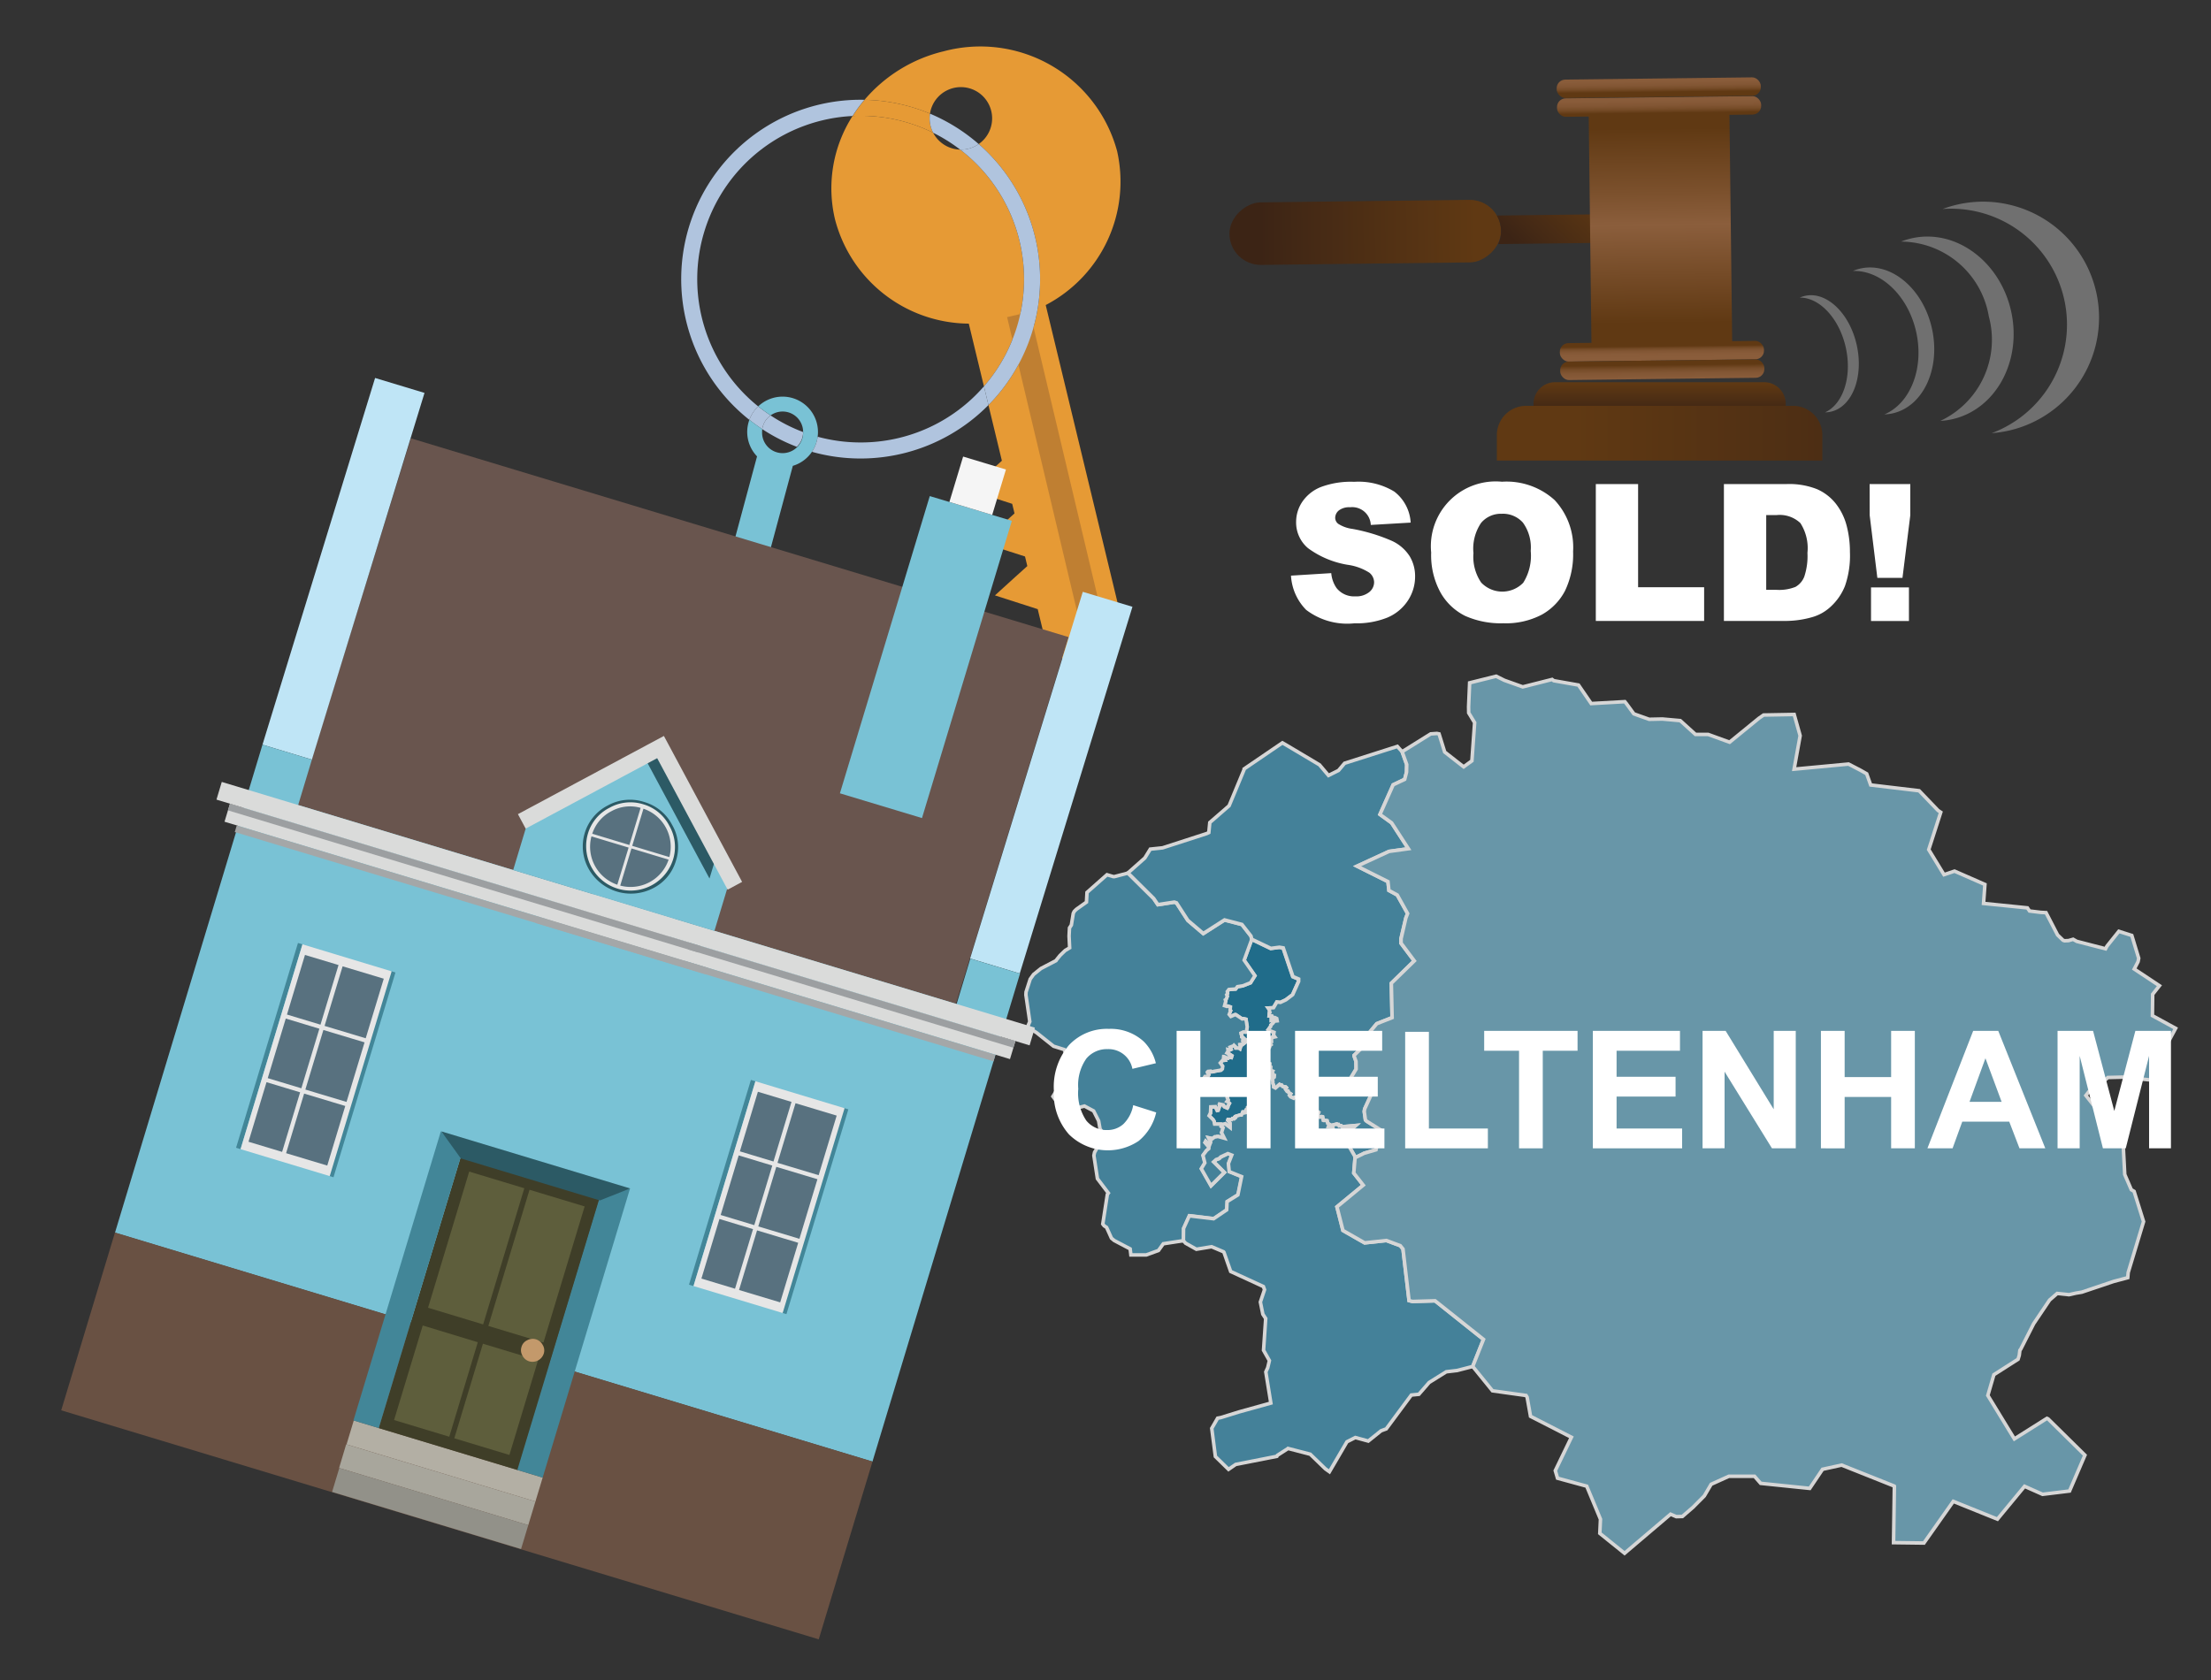 <svg xmlns="http://www.w3.org/2000/svg" xmlns:xlink="http://www.w3.org/1999/xlink" width="125" height="95" viewBox="0 0 125 95"><rect x="0" y="0" width="125" height="95" fill="#333333" stroke="none"/><defs><style>.cls-1{opacity:0.8;}.cls-2{fill:#1b7aa0;}.cls-2,.cls-3,.cls-4{stroke:#fff;stroke-miterlimit:10;stroke-width:0.2px;}.cls-3{fill:#4995b3;}.cls-4{fill:#76afc6;}.cls-5{isolation:isolate;}.cls-39,.cls-6{fill:#fff;}.cls-7{fill:#e69a35;}.cls-8{fill:#b0c4de;}.cls-9{fill:none;}.cls-10{fill:#79c2d5;}.cls-11{fill:#bf7f32;}.cls-12{fill:#69554e;}.cls-13{fill:#bfe5f6;}.cls-14{fill:#695143;}.cls-15{fill:#f5f5f5;}.cls-16{fill:#428698;}.cls-17{fill:#e6e6e6;}.cls-18{fill:#58717f;}.cls-19{fill:#b3afa4;}.cls-20{fill:#a8a69c;}.cls-21{fill:#929189;}.cls-22{fill:#3f3e28;}.cls-23{fill:#5e5e3c;}.cls-24{fill:#c3996b;}.cls-25{fill:#2c5a65;}.cls-26{fill:#dadbda;}.cls-27{fill:#a4a7a8;}.cls-28{fill:#9c9fa1;}.cls-29{fill:url(#linear-gradient);}.cls-30,.cls-36,.cls-37,.cls-39{fill-rule:evenodd;}.cls-30{fill:url(#linear-gradient-2);}.cls-31{fill:url(#linear-gradient-3);}.cls-32{fill:url(#linear-gradient-4);}.cls-33{fill:url(#linear-gradient-5);}.cls-34{fill:url(#linear-gradient-6);}.cls-35{fill:url(#linear-gradient-7);}.cls-36{fill:url(#linear-gradient-8);}.cls-37{fill:url(#linear-gradient-9);}.cls-38{opacity:0.3;}</style><linearGradient id="linear-gradient" x1="-70.148" y1="-2059.927" x2="-70.148" y2="-2047.704" gradientTransform="translate(147.332 2066.779)" gradientUnits="userSpaceOnUse"><stop offset="0" stop-color="#603913"/><stop offset="0.791" stop-color="#442915"/><stop offset="1" stop-color="#3c2415"/></linearGradient><linearGradient id="linear-gradient-2" x1="110.461" y1="974.522" x2="110.461" y2="979.815" gradientTransform="translate(692.202 -763.493) rotate(44.312)" xlink:href="#linear-gradient"/><linearGradient id="linear-gradient-3" x1="-1492.727" y1="3008.294" x2="-1492.727" y2="3019.312" gradientTransform="translate(1359.775 -3001.022) scale(0.848 1)" gradientUnits="userSpaceOnUse"><stop offset="0" stop-color="#603913"/><stop offset="0.333" stop-color="#7c512d"/><stop offset="0.495" stop-color="#8b5e3c"/><stop offset="1" stop-color="#603913"/></linearGradient><linearGradient id="linear-gradient-4" x1="-78.19" y1="-1716.494" x2="-76.711" y2="-1716.494" gradientTransform="matrix(0, 1, -0.848, 0, -1361.873, 83.09)" gradientUnits="userSpaceOnUse"><stop offset="0" stop-color="#8b5e3c"/><stop offset="0.513" stop-color="#895c3a"/><stop offset="0.712" stop-color="#825634"/><stop offset="0.856" stop-color="#764c28"/><stop offset="0.974" stop-color="#653d18"/><stop offset="1" stop-color="#603913"/></linearGradient><linearGradient id="linear-gradient-5" x1="-79.113" y1="-1716.494" x2="-77.88" y2="-1716.494" gradientTransform="matrix(0, 1, -0.848, 0, -1361.885, 83.09)" xlink:href="#linear-gradient-4"/><linearGradient id="linear-gradient-6" x1="-62.553" y1="-1716.494" x2="-63.503" y2="-1716.494" gradientTransform="matrix(0, 1, -0.848, 0, -1361.707, 83.089)" xlink:href="#linear-gradient-4"/><linearGradient id="linear-gradient-7" x1="-60.964" y1="-1716.494" x2="-62.456" y2="-1716.494" gradientTransform="matrix(0, 1, -0.848, 0, -1361.694, 83.089)" xlink:href="#linear-gradient-4"/><linearGradient id="linear-gradient-8" x1="93.826" y1="23.419" x2="93.826" y2="21.643" gradientUnits="userSpaceOnUse"><stop offset="0" stop-color="#3c2415"/><stop offset="1" stop-color="#603913"/></linearGradient><linearGradient id="linear-gradient-9" x1="115.343" y1="24.494" x2="89.023" y2="24.494" xlink:href="#linear-gradient-8"/></defs><g id="Layer_1" data-name="Layer 1"><g id="districtpaths" class="cls-1"><path id="GL-50_districtpath" data-name="GL-50 districtpath" class="cls-2" d="M71.416,59.871l.017.014.013.07.013.012.013.06.072,0,0,0,0,.109.034.036.032.008,0,0,.091-.055.079.029,0,.009-.011.078.044.078.012.011-.012.035-.124.047.005.057.134-.008,0,.006.006.057.107.046-.021.05.03.083-.033.021.028.073.092.02-.008.1-.121.11-.094-.135.019-.19-.091.023-.007-.029.031-.041v-.015l.008-.066h0l-.1-.02-.028.094-.044-.007-.053.05-.044-.073-.018.005-.025.07v.032l-.061.038v.013l.02.05-.028.062.013.037-.021.042-.061.032-.015.064-.062,0-.066.089.063.092-.049.063.035.125-.008.016-.086.059-.037.106v.016l.015.014-.005.216-.139-.081-.056.114-.027.006,0,.108-.088.049v0l.049.07,0,.027-.025.015-.022.054-.037.021-.009,0-.009.029-.06.058.009.032-.027.031-.013.06.015.028-.04.04.029.055,0,.017-.082.007-.009.008.049.076-.079.021v.039l-.073.014-.02.036.01.085,0,0-.016.044-.1.022-.042-.06-.023,0-.072.173-.007,0-.041-.006-.012.007-.038,0-.169.056,0,0-.022,0-.074.03-.027.033.035.051-.062.051-.1-.019h0l-.036.056-.211-.007-.016.04v.008l.139.162,0,.248-.282-.213-.017.009-.185.039-.013-.017-.023-.012h-.375l-.01-.037-.014-.117-.062-.1-.224-.219.062-.128.016-.016.018-.355,0,0,.262-.012.1.207.055-.011,0,0,.081-.239-.019-.079.01-.026.217.049.056.093.171.075.027-.039v-.019l.011-.052.081-.15-.089-.088-.048-.018.065-.089-.053-.121.013-.03,0-.036-.042-.049.059-.116h.011l.139-.066v0l-.082-.078.009-.042-.044-.116-.069-.009-.028-.025-.056-.017-.083-.055-.083.065-.109-.023-.022,0-.052-.042.044-.189-.005-.005L68.9,61.2l-.046.228-.024.013-.077-.052-.093-.005,0-.064-.1-.111-.007-.012-.052.01-.108-.1-.068.09-.114-.038-.018.022-.109.006-.055-.045L68,61.033l.063-.08v0l.052-.079.148-.007.042-.031.03-.07-.087-.122v-.016l.04-.041.156-.015.04.036.12-.008.015-.017L69,60.515l0-.005.067-.039.032-.034.013-.152-.131-.181.119-.135.014,0,.134-.017-.057-.112-.026-.02.007-.079.007,0,.161.07.011.017.039,0,.036.013.079-.065.107.024.032-.1-.132-.086-.039.014-.1-.084-.011-.005h0l.066-.109-.01-.076.091.026.086-.041-.052-.127.192-.075.024-.028.091.087.016.064h.174l.054.039.032-.1-.048-.127,0-.008.128-.016.026.015,0,.005.1-.076-.045-.067.2-.029-.015-.084-.151.022-.065-.046,0-.023.063-.043-.071-.07h-.041l-.018-.011,0-.127-.037-.041-.006-.054.137-.064.134.007.04-.041.044-.25,0-.006-.067-.429-.154-.035-.017.006-.046.01-.36-.24-.006,0h-.039l-.236.1-.094-.114.083-.211-.03-.034.015-.179-.159-.051-.04.021-.132-.042.069-.254-.023-.074.044-.028.07-.18-.04-.081.054-.074,0,0-.019-.105.092-.118.383-.028.1-.131.3-.047.44-.173.25-.4-.61-.877.43-1.179,1.077.516.485-.064.217.036.548,1.625.322.137,0,.135-.337.751-.385.293-.308.144-.2-.023-.19.324L71.7,57l.058.075.039.161-.028.025-.016.177h.162l.071.106-.108.058v.08l.128-.037V57.56l.079-.023.1.053.024.131-.151.016-.1.129-.109.1,0,.021-.005.024v.023l-.149.2.009.011.318.123-.025.159.072.1-.163.036-.023.086-.01.009.009.125-.132.012.075.087-.007.029.037.06-.055.044-.018.059-.009,0-.035.08-.094.044-.013.135.014.013.025.056,0,.015-.076.108.02.057-.06.046h-.091l-.005.026.007.017Z"/><path id="GL-51_districtpath" data-name="GL-51 districtpath" class="cls-3" d="M68,61.033l.021.114.055.045.109-.006.018-.022.114.038.068-.09.108.1.052-.01.007.012.1.111,0,.064.093.005.077.052.024-.013L68.9,61.2l.08.038.005.005-.044.189.052.042.022,0,.109.023.083-.065.083.055.056.017.028.025.069.009.044.116-.009.042.082.078v0l-.139.066h-.011l-.059.116.042.049,0,.036-.013.03.053.121-.065.089.048.018.089.088-.081.15-.011.052v.019l-.027.039-.171-.075-.056-.093-.217-.049-.01.026.019.079-.081.239,0,0-.055.011-.1-.207-.262.012,0,0-.018.355-.016.016-.062.128.224.219.062.1.014.117.01.037h.375l.023.012.013.017-.027.1.111.084-.087.268.16.318-.338-.094-.091,0-.057.019-.062,0-.152.119-.032-.031-.164-.034.122.248-.015.044-.008.008-.05.131-.216-.231h0l-.034.065.223.259-.006.084-.131.11-.2.271.106.426-.2.33.545.959.751-.745-.6-.6.141-.13.171-.059.09-.091.4-.188.225.085-.188.476.045.458.7.282-.21,1.031-.611.38-.023.467-.737.5-1.377-.164-.324.716-.007.692-1.154.178-.272.38-.694.252-.866,0-.041-.342-.9-.473-.157-.132-.276-.61-.137-.091-.078-.1.258-1.674.057-.077-.618-.815-.2-1.305,0,0,.037-.182.566-.961-.254-.359-.081-.46-.283-.562-.516-.276-.9.234-.021.006-.344-.074L59.528,62l.422-.69.112-.042.059-.04.214-1.367-.163-.51-.607-.189-.962-.766-.449-.287-.04-.091.106-.248L58,56.258l.008-.162.235-.731.191-.263.417-.336.848-.443.007-.017.225-.279.29-.28.252-.15-.033-.668.024-.457.105-.161.108-.662.054-.109.094-.095.052-.044.547-.389.03-.548,1.13-1,.354.105.071,0,.76-.2,1.457,1.444.234.347.931-.143.122.042.642.991.873.743,1.2-.768.983.255.513.656.046.182-.43,1.179.61.877-.25.4-.44.173-.3.047-.1.131-.383.028-.092.118.019.105,0,0-.054.074.04.081-.07.18-.044.028.023.074-.069.254.132.042.04-.021.159.051-.015.179.03.034-.083.211.094.114.236-.1h.039l.006,0,.36.24.046-.01.017-.006.154.035.067.429,0,.006-.044.25-.04.041-.134-.007-.137.064.006.054.037.041,0,.127.018.011h.041l.071.07-.063.043,0,.023.065.046.151-.022.015.084-.2.029.045.067-.1.076,0-.005-.026-.015-.128.016,0,.008.048.127-.032.1-.054-.039H69.87l-.016-.064-.091-.087-.024.028-.192.075.052.127-.086.041-.091-.026.01.076-.066.109h0l.011.005.1.084.039-.014.132.086-.032.1-.107-.024-.079.065L69.4,59.83l-.039,0-.011-.017-.161-.07-.007,0-.007.079.026.02.057.112-.134.017-.014,0-.119.135.131.181-.013.152-.032.034-.067.039,0,.005-.381.065-.015.017-.12.008-.04-.036-.156.015-.04.041v.016l.087.122-.03.07-.042.031-.148.007-.052.079v0Z"/><path id="GL-52_districtpath" data-name="GL-52 districtpath" class="cls-3" d="M71.956,60.567l-.107-.046-.006-.057,0-.006-.134.008-.005-.057.124-.047.012-.035-.012-.011-.044-.078.011-.078,0-.009-.079-.029-.091.055,0,0-.032-.008-.034-.036,0-.109,0,0-.072,0-.013-.06-.013-.012-.013-.07-.017-.014.039-.092-.007-.017.005-.026h.091l.06-.046-.02-.057.076-.108,0-.015-.025-.056-.014-.013.013-.135.094-.044.035-.08.009,0,.018-.059.055-.044-.037-.06.007-.029-.075-.087.132-.012-.009-.125.01-.009.023-.086.163-.036-.072-.1.025-.159L71.7,58.25l-.009-.011.149-.2v-.023l.005-.024,0-.021.109-.1.1-.129.151-.016-.024-.131-.1-.053-.079.023v.088l-.128.037v-.08l.108-.058-.071-.106h-.162l.016-.177.028-.025-.039-.161L71.7,57l.3-.017.19-.324.2.023.308-.144.385-.293.337-.751,0-.135-.322-.137L72.55,53.6l-.217-.036-.485.064-1.077-.516-.046-.182-.513-.656-.983-.255-1.2.768-.873-.743-.642-.991-.122-.042-.931.143-.234-.347-1.457-1.444.955-.847.308-.5.692-.072,2.5-.809.116-.056.056-.567,1.091-.948.851-2.052,0-.033L72.5,42.006l.219.124L74.6,43.25l.507.6.567-.283.343-.407L79,42.208l.27.3.26.725-.01.43-.106.408-.65.308-.747,1.676.658.475.95,1.465-1.095.151-1.808.834,1.747.873.054.5.472.257.585,1.049-.1.257L79.2,53.083l0,.254.749,1L78.66,55.6l.042,1.945-.866.341-.368.442-.052.145-.145.52-.077.063-.64.62v.042l.107.3.006.421,0,.015-.546.911.18.175,1.229.34-.38.827-.023.146.069.483.065.062.8.5-.036.067-.234,1.053-.665.193-.519.258-.017-.092-.368-.64-.195-.116.062-.219-.063-.262-.134-.185.013-.1.016-.02.154.054.446-.133.125-.112-.679.062-.049.059-.048-.03-.052-.079-.109.013-.037-.081-.082,0-.02-.026-.236.061.02.123-.259-.024.053-.149-.087-.05-.036-.147-.075-.016-.008,0-.111,0-.022-.008-.036-.2-.048-.013-.11.033-.13-.1.066-.17-.033-.025-.014,0-.037.005-.2-.03-.028-.033,0-.051-.017-.026,0-.067-.132-.048.04-.153v0l-.014-.005-.037.015h-.007l-.111.023-.01-.038-.041.041H73.9l-.014-.028-.055-.027-.02.077-.03.021-.106-.1-.053.014-.045-.108-.21.03.035-.162-.072-.149-.05-.029-.079,0-.058.054-.18-.081-.065-.083.064-.087-.113-.073-.03-.082-.062.007-.086-.12.054-.08-.041-.041-.057-.006-.009-.007-.094-.007-.072-.089-.043.012-.069-.043-.231.2h0L72,61.466l0-.1-.046-.112V61.13l-.026-.045-.009-.038V61.02l.121-.11.008-.1-.092-.02-.028-.073.033-.021-.03-.083Z"/><path id="GL-53_districtpath" data-name="GL-53 districtpath" class="cls-3" d="M70.195,66.535l-.7-.282-.045-.458.188-.476-.225-.085-.4.188-.09.091-.171.059-.141.13.6.6-.751.745-.545-.959.2-.33-.106-.426.2-.271.131-.11.006-.084-.223-.259.034-.065h0l.216.231.05-.131.008-.008.015-.044-.122-.248.164.034.032.031.152-.119.062,0,.057-.019.091,0,.338.094-.16-.318.087-.268-.111-.084.027-.1.185-.039.017-.009.282.213,0-.248-.139-.162v-.008l.016-.04.211.007.036-.056h0l.1.019.062-.051-.035-.051.027-.033.074-.03.022,0,0,0,.169-.056.038,0,.012-.007.041.006.007,0,.072-.173.023,0,.042.06.1-.022.016-.044,0,0-.01-.085.02-.036.073-.014V62.7l.079-.021-.049-.076.009-.008.082-.007,0-.017-.029-.055.04-.04-.015-.028.013-.06.027-.031-.009-.032.06-.058.009-.029.009,0,.037-.021.022-.054.025-.015,0-.027-.049-.07v0L70.9,62l0-.108.027-.006.056-.114.139.081.005-.216-.015-.014v-.016l.037-.106.086-.059.008-.016L71.21,61.3l.049-.063-.063-.092.066-.089.062,0,.015-.064.061-.032.021-.042-.013-.037.028-.062-.02-.05v-.013l.061-.038v-.032l.025-.07.018-.005.044.073.053-.05.044.007.028-.094.1.02h0l-.008.066v.015l-.031.041.007.029.091-.023-.019.19.094.135v.027l.009.038.026.045v.126l.046.112,0,.1.106.057h0l.231-.2.069.043.043-.012.072.089.094.007.009.007.057.006.041.041-.054.08.086.12.062-.007.03.082.113.073-.064.087.065.083.18.081.058-.054.079,0,.05.029.072.149-.035.162.21-.03.045.108.053-.014.106.1.03-.021.02-.077.055.027.014.028h.01l.041-.041.01.038.111-.023h.007l.037-.015.014.005v0l-.04.153.132.048,0,.067.017.026,0,.051.028.033.2.03.037-.005.014,0,.033.025-.066.17.13.1.11-.033.048.013.036.2.022.008.111,0,.008,0,.075.016.036.147.087.05-.053.149.259.024-.02-.123.236-.061.02.026.082,0,.037.081.109-.013.052.079.048.03.049-.059.679-.062-.125.112-.446.133-.154-.054-.016.02-.013.1.134.185.063.262-.062.219.195.116.368.64.017.092-.072.863.537.686-1.488,1.226.34,1.336,1.227.7,1.227-.133.786.292.154.189.343,2.916.194.049,1.277-.037,2.737,2.182-.609,1.531-.895.232-.018,0-.58.068-.969.605-.581.668-.427.043L78.372,80.8l-.29.106-.726.583-.732-.2-.473.24-.991,1.695-.23-.164-.856-.828-1.255-.325-.009.009-.59.378-.03.057-2.328.459-.406.279-.743-.727-.206-1.592.333-.576.175-.032,1.033-.321h0l1.8-.5-.285-1.763.109-.238.094-.4-.331-.586.122-1.794-.162-.246-.139-.686.235-.7-.064-.177L69.577,71.9l-.38-1.087-.022-.027L68.5,70.5l-.862.142-.61-.342-.123-.14.007-.692.324-.716,1.377.164.737-.5.023-.467.611-.38Z"/><path id="GL-54_districtpath" data-name="GL-54 districtpath" class="cls-4" d="M105.76,44.389l2.74.326,1.072,1.117.15.1-.68,2.112.863,1.416.595-.2,1.718.753-.077,1.074,2.478.251.123.177.638.078.293.016.654,1.262.312.3.082.028.226-.01.258-.075.207.118,1.628.42.077-.146.673-.841.733.234.39,1.288-.036.192-.215.418,1.423.943-.382.486-.015,1.207L123,58.15l-1.233,2.3.1.649-1.853-.19-.843.021-.342.3-.731.495-.171.222.864,1.1.214.117.045.077.429.556.221.2.285.106.019.012.12,2.3.371.86.157.093.536,1.71-.869,2.879-.026.293-.8.213-1.8.606-.326.054-.394.089-.67-.07-.429.374-.9,1.337-.732,1.441-.047.062-.035.285-.068.222-1.367.873-.342,1.174,1.5,2.456,1.839-1.16.07.03,2.081,2.051-.871,2.027-1.524.186-1.018-.453-1.535,1.858-2.495-1.006-1.661,2.356-1.717-.022.047-3.19-.005-.009-2.976-1.186-1.078.236-.728,1.081-2.772-.285-.348-.4H97.741l-1,.453-.387.658-.64.644-.6.519-.345.009-.323-.138-2.6,2.209-1.4-1.128.037-.8-.777-1.866-1.651-.451-.126-.428.911-1.887-2.311-1.184-.192-1.078-.059-.1-1.9-.266L83.261,77.27l.609-1.531-2.737-2.182-1.277.037-.194-.049-.343-2.916-.154-.189-.786-.292-1.227.133-1.227-.7-.34-1.336,1.488-1.226-.537-.686.072-.863.519-.258.665-.193.234-1.053.036-.067-.8-.5-.065-.062-.069-.483.023-.146.38-.827-1.229-.34-.18-.175.546-.911,0-.015-.006-.421-.107-.3v-.042l.64-.62.077-.063.145-.52.052-.145.368-.442.866-.341L78.66,55.6l1.3-1.266-.749-1,0-.254.269-1.165.1-.257-.585-1.049-.472-.257-.054-.5-1.747-.873,1.808-.834,1.095-.151-.95-1.465-.658-.475.747-1.676.65-.308.106-.408.01-.43-.26-.725L80.885,41.5l.353-.025.12.024.319,1.026,1.071.837.467-.339.154-2.159-.335-.553-.006-.346.059-1.353,1.5-.373.465.231,1.038.371,1.66-.42.092.07,1.4.247.718,1.046,1.9-.107.089.109.423.581.863.307.748-.016,1.012.091.86.78.715,0,1.213.44,1.654-1.35.268-.187,1.73-.031.337,1.2-.341,1.893,3.077-.289.676.351.351.2Z"/></g><g id="EN-ENFIELD_towntext" data-name="EN-ENFIELD towntext" class="cls-5"><path class="cls-6" d="M64.066,62.493l1.3.412a2.917,2.917,0,0,1-.994,1.615,3.13,3.13,0,0,1-3.94-.376,3.456,3.456,0,0,1-.851-2.472,3.628,3.628,0,0,1,.856-2.575,2.934,2.934,0,0,1,2.251-.917,2.762,2.762,0,0,1,1.98.72,2.623,2.623,0,0,1,.68,1.223l-1.327.317a1.373,1.373,0,0,0-1.4-1.114,1.51,1.51,0,0,0-1.2.53,2.6,2.6,0,0,0-.46,1.717,2.778,2.778,0,0,0,.454,1.794,1.466,1.466,0,0,0,1.177.534,1.341,1.341,0,0,0,.92-.339A1.976,1.976,0,0,0,64.066,62.493Z"/><path class="cls-6" d="M66.521,64.935V58.293h1.341v2.614H70.49V58.293h1.341v6.642H70.49V62.03H67.862v2.905Z"/><path class="cls-6" d="M73.217,64.935V58.293h4.925v1.124H74.559v1.472h3.334v1.119H74.559v1.807h3.71v1.12Z"/><path class="cls-6" d="M79.442,64.935V58.347h1.341v5.468h3.335v1.12Z"/><path class="cls-6" d="M85.88,64.935V59.417H83.909V58.293h5.279v1.124H87.221v5.518Z"/><path class="cls-6" d="M90.053,64.935V58.293h4.925v1.124H91.394v1.472h3.335v1.119H91.394v1.807H95.1v1.12Z"/><path class="cls-6" d="M96.255,64.935V58.293H97.56l2.718,4.435V58.293h1.246v6.642h-1.345L97.5,60.6v4.331Z"/><path class="cls-6" d="M102.947,64.935V58.293h1.341v2.614h2.628V58.293h1.34v6.642h-1.34V62.03h-2.628v2.905Z"/><path class="cls-6" d="M115.632,64.935h-1.459l-.58-1.509h-2.655l-.548,1.509h-1.422l2.587-6.642h1.418Zm-2.469-2.628-.915-2.465-.9,2.465Z"/><path class="cls-6" d="M116.325,64.935V58.293h2.008l1.2,4.53,1.191-4.53h2.012v6.642H121.5V59.707l-1.319,5.228h-1.291l-1.314-5.228v5.228Z"/></g></g><g id="house_hammer" data-name="house+hammer"><path class="cls-7" d="M52.756,7.505a1.761,1.761,0,0,1-.178-1.079,10.1,10.1,0,0,0-3.7-.782,8.268,8.268,0,0,0-.671.916c.151-.007.3-.011.457-.011A9.2,9.2,0,0,1,52.756,7.505Z"/><path class="cls-8" d="M48.66,5.641a10.143,10.143,0,0,0-6.295,18.1,2,2,0,0,1,.5-.76A9.236,9.236,0,0,1,48.2,6.56a8.268,8.268,0,0,1,.671-.916C48.8,5.642,48.731,5.641,48.66,5.641Z"/><path class="cls-7" d="M59.12,17.25a7.872,7.872,0,0,0,4.039-8.694,8.009,8.009,0,0,0-9.8-5.657,8.446,8.446,0,0,0-4.482,2.745,10.1,10.1,0,0,1,3.7.782,1.767,1.767,0,1,1,2.754,1.719,10.142,10.142,0,0,1,.551,14.76l.76,3.149-.7.63-1.136,1.028,1.459.469.96.309.131.542-.7.63L55.531,30.69l1.459.469.96.309.13.542-.7.63L56.25,33.668l1.458.469.96.309.488,2.021L62.044,38.9l1.461-3.483Z"/><path class="cls-7" d="M54.285,8.46a1.77,1.77,0,0,1-1.529-.955,9.2,9.2,0,0,0-4.1-.956c-.153,0-.306,0-.457.011a7.581,7.581,0,0,0-.991,5.845A7.87,7.87,0,0,0,54.771,18.3l.856,3.547A9.235,9.235,0,0,0,54.285,8.46Z"/><path class="cls-9" d="M44.243,23.27a1.153,1.153,0,0,0-.678.219,9.185,9.185,0,0,0,1.839.94A1.161,1.161,0,0,0,44.243,23.27Z"/><path class="cls-9" d="M46.244,24.43a1.948,1.948,0,0,1-.018.266,9.243,9.243,0,1,0-3.359-1.718,2,2,0,0,1,3.377,1.452Z"/><path class="cls-8" d="M43.094,24.266a10.136,10.136,0,0,0,1.954,1,1.156,1.156,0,0,0,.356-.835h0a9.185,9.185,0,0,1-1.839-.94A1.16,1.16,0,0,0,43.094,24.266Z"/><path class="cls-8" d="M43.565,23.489q-.361-.24-.7-.511a2,2,0,0,0-.5.76c.235.187.478.362.729.528A1.16,1.16,0,0,1,43.565,23.489Z"/><path class="cls-10" d="M44.243,22.429a2,2,0,0,0-1.376.549q.336.271.7.511a1.161,1.161,0,0,1,1.839.94h0a1.161,1.161,0,1,1-2.321,0,1.255,1.255,0,0,1,.011-.164c-.251-.166-.494-.341-.729-.528a1.993,1.993,0,0,0,.433,2.07l-1.553,5.767,2.022.541,1.554-5.773A1.988,1.988,0,0,0,46.226,24.7a1.948,1.948,0,0,0,.018-.266A2,2,0,0,0,44.243,22.429Z"/><path class="cls-11" d="M61.932,35.3l-.358.085A.477.477,0,0,1,61,35.032l-4.063-17.1,1.286-.3,4.063,17.1A.478.478,0,0,1,61.932,35.3Z"/><path class="cls-9" d="M56.043,6.278a1.767,1.767,0,0,0-3.465.148,10.152,10.152,0,0,1,2.754,1.719A1.766,1.766,0,0,0,56.043,6.278Z"/><path class="cls-9" d="M54.285,8.46a9.221,9.221,0,0,0-1.529-.955A1.77,1.77,0,0,0,54.285,8.46Z"/><path class="cls-8" d="M52.607,7.107a1.738,1.738,0,0,0,.149.4,9.221,9.221,0,0,1,1.529.955,1.764,1.764,0,0,0,1.047-.315,10.152,10.152,0,0,0-2.754-1.719A1.746,1.746,0,0,0,52.607,7.107Z"/><path class="cls-8" d="M48.66,25.02a9.259,9.259,0,0,1-2.434-.324,1.992,1.992,0,0,1-.323.853,10.16,10.16,0,0,0,9.98-2.644l-.256-1.059A9.212,9.212,0,0,1,48.66,25.02Z"/><path class="cls-8" d="M55.332,8.145a1.764,1.764,0,0,1-1.047.315,9.235,9.235,0,0,1,1.342,13.386l.256,1.059a10.142,10.142,0,0,0-.551-14.76Z"/><g id="Symbol_9_0_Layer2_0_MEMBER_8_MEMBER_0_FILL" data-name="Symbol 9 0 Layer2 0 MEMBER 8 MEMBER 0 FILL"><path class="cls-12" d="M23.228,24.785,16.817,45.51,54.043,56.763l6.37-20.737Z"/></g><g id="Symbol_9_0_Layer2_0_MEMBER_8_MEMBER_1_FILL" data-name="Symbol 9 0 Layer2 0 MEMBER 8 MEMBER 1 FILL"><path class="cls-13" d="M24,22.218l-2.794-.845L14.839,42.11l2.794.845Z"/></g><g id="Symbol_9_0_Layer2_0_MEMBER_8_MEMBER_2_FILL" data-name="Symbol 9 0 Layer2 0 MEMBER 8 MEMBER 2 FILL"><path class="cls-13" d="M61.216,33.466,54.845,54.2l2.808.849,6.371-20.737Z"/></g><g id="Symbol_9_0_Layer2_0_MEMBER_8_MEMBER_3_FILL" data-name="Symbol 9 0 Layer2 0 MEMBER 8 MEMBER 3 FILL"><path class="cls-10" d="M57.667,55.056l-2.808-.849-.776,2.568L16.857,45.522l.776-2.567-2.794-.845L6.5,69.708,49.324,82.654Z"/></g><g id="Symbol_9_0_Layer2_0_MEMBER_8_MEMBER_4_FILL" data-name="Symbol 9 0 Layer2 0 MEMBER 8 MEMBER 4 FILL"><path class="cls-14" d="M6.5,69.695,3.461,79.75,46.288,92.7l3.04-10.055Z"/></g><g id="Symbol_9_0_Layer2_0_MEMBER_8_MEMBER_5_FILL" data-name="Symbol 9 0 Layer2 0 MEMBER 8 MEMBER 5 FILL"><path class="cls-10" d="M52.125,46.26l5.08-16.808-4.64-1.4-5.08,16.808Z"/></g><g id="Symbol_9_0_Layer2_0_MEMBER_8_MEMBER_6_FILL" data-name="Symbol 9 0 Layer2 0 MEMBER 8 MEMBER 6 FILL"><path class="cls-15" d="M56.872,26.549l-2.421-.731-.776,2.567,2.42.732Z"/></g><g id="Symbol_9_0_Layer2_0_MEMBER_8_MEMBER_7_MEMBER_0_FILL" data-name="Symbol 9 0 Layer2 0 MEMBER 8 MEMBER 7 MEMBER 0 FILL"><path class="cls-16" d="M47.962,62.732l-.254-.077-3.5,11.58.254.076Z"/></g><g id="Symbol_9_0_Layer2_0_MEMBER_8_MEMBER_7_MEMBER_1_FILL" data-name="Symbol 9 0 Layer2 0 MEMBER 8 MEMBER 7 MEMBER 1 FILL"><path class="cls-16" d="M42.707,61.143l-.254-.076-3.5,11.579.254.077Z"/></g><g id="Symbol_9_0_Layer2_0_MEMBER_8_MEMBER_7_MEMBER_2_FILL" data-name="Symbol 9 0 Layer2 0 MEMBER 8 MEMBER 7 MEMBER 2 FILL"><path class="cls-17" d="M42.707,61.143l-3.5,11.58,5.041,1.524,3.5-11.58Z"/></g><g id="Symbol_9_0_Layer2_0_MEMBER_8_MEMBER_7_MEMBER_3_FILL" data-name="Symbol 9 0 Layer2 0 MEMBER 8 MEMBER 7 MEMBER 3 FILL"><path class="cls-18" d="M42.8,69.577l-1.018,3.369,2.326.7,1.019-3.37-2.327-.7m3.483-3.121,1.019-3.37-2.327-.7-1.019,3.37,2.327.7m-.069.227-2.326-.7-1.019,3.369,2.327.7,1.018-3.37m-4.452-1.346-1.019,3.37,1.9.574,1.018-3.37-1.9-.574m-1.088,3.6L39.655,72.3l1.9.574,1.018-3.37-1.9-.574m2.175-7.194-1.019,3.37,1.9.574,1.019-3.37Z"/></g><g id="Symbol_9_0_Layer2_0_MEMBER_8_MEMBER_8_MEMBER_0_FILL" data-name="Symbol 9 0 Layer2 0 MEMBER 8 MEMBER 8 MEMBER 0 FILL"><path class="cls-16" d="M22.357,54.992l-.254-.077L18.6,66.494l.254.077Z"/></g><g id="Symbol_9_0_Layer2_0_MEMBER_8_MEMBER_8_MEMBER_1_FILL" data-name="Symbol 9 0 Layer2 0 MEMBER 8 MEMBER 8 MEMBER 1 FILL"><path class="cls-16" d="M17.1,53.4l-.254-.077-3.5,11.58.254.076Z"/></g><g id="Symbol_9_0_Layer2_0_MEMBER_8_MEMBER_8_MEMBER_2_FILL" data-name="Symbol 9 0 Layer2 0 MEMBER 8 MEMBER 8 MEMBER 2 FILL"><path class="cls-17" d="M18.642,66.506l3.5-11.579L17.1,53.4,13.6,64.982Z"/></g><g id="Symbol_9_0_Layer2_0_MEMBER_8_MEMBER_8_MEMBER_3_FILL" data-name="Symbol 9 0 Layer2 0 MEMBER 8 MEMBER 8 MEMBER 3 FILL"><path class="cls-18" d="M15.068,61.194l-1.019,3.369,1.9.574,1.018-3.369-1.9-.574M19.52,62.54l-2.326-.7-1.019,3.37,2.327.7L19.52,62.54m-1.4-4.6,1.019-3.37L17.242,54l-1.018,3.37,1.9.574m-.068.227-1.9-.574-1.019,3.369,1.9.574,1.019-3.369m2.554.772-2.327-.7-1.019,3.369,2.327.7,1.019-3.369m1.087-3.6-2.327-.7L18.35,58.012l2.326.7Z"/></g><g id="Symbol_9_0_Layer2_0_MEMBER_8_MEMBER_9_FILL" data-name="Symbol 9 0 Layer2 0 MEMBER 8 MEMBER 9 FILL"><path class="cls-19" d="M30.271,84.906l.408-1.35L20,80.326l-.408,1.351Z"/></g><g id="Symbol_9_0_Layer2_0_MEMBER_8_MEMBER_10_FILL" data-name="Symbol 9 0 Layer2 0 MEMBER 8 MEMBER 10 FILL"><path class="cls-20" d="M29.866,86.243l.405-1.337-10.7-3.233-.4,1.337Z"/></g><g id="Symbol_9_0_Layer2_0_MEMBER_8_MEMBER_11_FILL" data-name="Symbol 9 0 Layer2 0 MEMBER 8 MEMBER 11 FILL"><path class="cls-21" d="M29.458,87.594l.408-1.351L19.183,83.014l-.408,1.35Z"/></g><g id="Symbol_9_0_Layer2_0_MEMBER_8_MEMBER_12_MEMBER_0_FILL" data-name="Symbol 9 0 Layer2 0 MEMBER 8 MEMBER 12 MEMBER 0 FILL"><path class="cls-22" d="M34.008,67.474,26.146,65.1,21.413,80.755l7.862,2.376Z"/></g><g id="Symbol_9_0_Layer2_0_MEMBER_8_MEMBER_12_MEMBER_1_MEMBER_0_FILL" data-name="Symbol 9 0 Layer2 0 MEMBER 8 MEMBER 12 MEMBER 1 MEMBER 0 FILL"><path class="cls-23" d="M27.315,74.892l2.328-7.7-3.116-.941L24.2,73.95Z"/></g><g id="Symbol_9_0_Layer2_0_MEMBER_8_MEMBER_12_MEMBER_1_MEMBER_1_FILL" data-name="Symbol 9 0 Layer2 0 MEMBER 8 MEMBER 12 MEMBER 1 MEMBER 1 FILL"><path class="cls-23" d="M29.937,67.279l-2.328,7.7,3.115.942,2.329-7.7Z"/></g><g id="Symbol_9_0_Layer2_0_MEMBER_8_MEMBER_12_MEMBER_2_MEMBER_0_FILL" data-name="Symbol 9 0 Layer2 0 MEMBER 8 MEMBER 12 MEMBER 2 MEMBER 0 FILL"><path class="cls-23" d="M25.4,81.243,27.012,75.9,23.9,74.953,22.279,80.3Z"/></g><g id="Symbol_9_0_Layer2_0_MEMBER_8_MEMBER_12_MEMBER_2_MEMBER_1_FILL" data-name="Symbol 9 0 Layer2 0 MEMBER 8 MEMBER 12 MEMBER 2 MEMBER 1 FILL"><path class="cls-23" d="M28.8,82.274l1.617-5.348-3.115-.942-1.617,5.348Z"/></g><g id="Symbol_9_0_Layer2_0_MEMBER_8_MEMBER_13_FILL" data-name="Symbol 9 0 Layer2 0 MEMBER 8 MEMBER 13 FILL"><path class="cls-24" d="M30.742,76.541a.585.585,0,0,0-.058-.484.641.641,0,0,0-.883-.267.587.587,0,0,0-.316.371.6.6,0,0,0,.054.5.63.63,0,0,0,.384.32.667.667,0,0,0,.819-.438Z"/></g><g id="Symbol_9_0_Layer2_0_MEMBER_8_MEMBER_14_FILL" data-name="Symbol 9 0 Layer2 0 MEMBER 8 MEMBER 14 FILL"><path class="cls-16" d="M26.146,65.1l-1.221-1.128L19.982,80.322l1.431.433Z"/></g><g id="Symbol_9_0_Layer2_0_MEMBER_8_MEMBER_15_FILL" data-name="Symbol 9 0 Layer2 0 MEMBER 8 MEMBER 15 FILL"><path class="cls-16" d="M35.622,67.2l-1.641.263L29.248,83.123l1.431.433Z"/></g><g id="Symbol_9_0_Layer2_0_MEMBER_8_MEMBER_16_FILL" data-name="Symbol 9 0 Layer2 0 MEMBER 8 MEMBER 16 FILL"><path class="cls-25" d="M24.952,63.977l1.1,1.529,7.863,2.377,1.708-.68Z"/></g><g id="Symbol_9_0_Layer2_0_MEMBER_8_MEMBER_17_MEMBER_0_FILL" data-name="Symbol 9 0 Layer2 0 MEMBER 8 MEMBER 17 MEMBER 0 FILL"><path class="cls-26" d="M31.169,50.943l-.307,1.016L57.1,59.889l.307-1.016Z"/></g><g id="Symbol_9_0_Layer2_0_MEMBER_8_MEMBER_17_MEMBER_1_FILL" data-name="Symbol 9 0 Layer2 0 MEMBER 8 MEMBER 17 MEMBER 1 FILL"><path class="cls-26" d="M33.545,50.566l-.3,1,24.964,7.546.3-1Z"/></g><g id="Symbol_9_0_Layer2_0_MEMBER_8_MEMBER_17_MEMBER_2_FILL" data-name="Symbol 9 0 Layer2 0 MEMBER 8 MEMBER 17 MEMBER 2 FILL"><path class="cls-27" d="M30.394,51.817l-.113.375,25.886,7.825.113-.374Z"/></g><g id="Symbol_9_0_Layer2_0_MEMBER_8_MEMBER_17_MEMBER_3_FILL" data-name="Symbol 9 0 Layer2 0 MEMBER 8 MEMBER 17 MEMBER 3 FILL"><path class="cls-28" d="M31.45,51.028l-.114.374L57.29,59.247l.113-.374Z"/></g><g id="Symbol_9_0_Layer2_0_MEMBER_8_MEMBER_17_MEMBER_4_FILL" data-name="Symbol 9 0 Layer2 0 MEMBER 8 MEMBER 17 MEMBER 4 FILL"><path class="cls-26" d="M38.7,54.327,39,53.311,13,45.45l-.307,1.016Z"/></g><g id="Symbol_9_0_Layer2_0_MEMBER_8_MEMBER_17_MEMBER_5_FILL" data-name="Symbol 9 0 Layer2 0 MEMBER 8 MEMBER 17 MEMBER 5 FILL"><path class="cls-26" d="M37.788,52.943l.3-1L12.538,44.216l-.3,1Z"/></g><g id="Symbol_9_0_Layer2_0_MEMBER_8_MEMBER_17_MEMBER_6_FILL" data-name="Symbol 9 0 Layer2 0 MEMBER 8 MEMBER 17 MEMBER 6 FILL"><path class="cls-27" d="M39.908,55.1l.113-.374L13.386,46.676l-.114.374Z"/></g><g id="Symbol_9_0_Layer2_0_MEMBER_8_MEMBER_17_MEMBER_7_FILL" data-name="Symbol 9 0 Layer2 0 MEMBER 8 MEMBER 17 MEMBER 7 FILL"><path class="cls-28" d="M39.466,53.859l.113-.374L13,45.45l-.113.374Z"/></g><g id="Symbol_9_0_Layer2_0_MEMBER_8_MEMBER_18_FILL" data-name="Symbol 9 0 Layer2 0 MEMBER 8 MEMBER 18 FILL"><path class="cls-10" d="M37.445,41.91l-7.56,4.4L29.012,49.2l11.379,3.44.873-2.888Z"/></g><g id="Symbol_9_0_Layer2_0_MEMBER_8_MEMBER_19_FILL" data-name="Symbol 9 0 Layer2 0 MEMBER 8 MEMBER 19 FILL"><path class="cls-25" d="M37.261,42.277l-.749.693,3.6,6.708.4-1.323Z"/></g><g id="Symbol_9_0_Layer2_0_MEMBER_8_MEMBER_20_FILL" data-name="Symbol 9 0 Layer2 0 MEMBER 8 MEMBER 20 FILL"><path class="cls-26" d="M29.719,46.856l7.435-3.983,3.984,7.435.818-.439-4.422-8.253-8.253,4.422Z"/></g><g id="Symbol_9_0_Layer2_0_MEMBER_8_MEMBER_21_MEMBER_0_FILL" data-name="Symbol 9 0 Layer2 0 MEMBER 8 MEMBER 21 MEMBER 0 FILL"><path class="cls-25" d="M36.407,45.346a2.59,2.59,0,0,0-2.045.2,2.6,2.6,0,0,0-1.083,3.584,2.732,2.732,0,0,0,3.637,1.1,2.529,2.529,0,0,0,1.3-1.561A2.5,2.5,0,0,0,38,46.645,2.588,2.588,0,0,0,36.407,45.346Z"/></g><g id="Symbol_9_0_Layer2_0_MEMBER_8_MEMBER_21_MEMBER_1_FILL" data-name="Symbol 9 0 Layer2 0 MEMBER 8 MEMBER 21 MEMBER 1 FILL"><path class="cls-17" d="M36.366,45.48a2.424,2.424,0,0,0-1.912.2,2.391,2.391,0,0,0-1.222,1.484,2.515,2.515,0,0,0,4.814,1.455,2.388,2.388,0,0,0-.2-1.912A2.417,2.417,0,0,0,36.366,45.48Z"/></g><g id="Symbol_9_0_Layer2_0_MEMBER_8_MEMBER_21_MEMBER_2_MEMBER_0_FILL" data-name="Symbol 9 0 Layer2 0 MEMBER 8 MEMBER 21 MEMBER 2 MEMBER 0 FILL"><path class="cls-18" d="M35.538,47.929l-2.1-.634A2.269,2.269,0,0,0,34.9,50.029Z"/></g><g id="Symbol_9_0_Layer2_0_MEMBER_8_MEMBER_21_MEMBER_2_MEMBER_1_FILL" data-name="Symbol 9 0 Layer2 0 MEMBER 8 MEMBER 21 MEMBER 2 MEMBER 1 FILL"><path class="cls-18" d="M35.583,47.782l.634-2.1a2.172,2.172,0,0,0-1.647.188,2.2,2.2,0,0,0-1.087,1.277Z"/></g><g id="Symbol_9_0_Layer2_0_MEMBER_8_MEMBER_21_MEMBER_2_MEMBER_2_FILL" data-name="Symbol 9 0 Layer2 0 MEMBER 8 MEMBER 21 MEMBER 2 MEMBER 2 FILL"><path class="cls-18" d="M37.8,48.612l-2.1-.634-.635,2.1A2.269,2.269,0,0,0,37.8,48.612Z"/></g><g id="Symbol_9_0_Layer2_0_MEMBER_8_MEMBER_21_MEMBER_2_MEMBER_3_FILL" data-name="Symbol 9 0 Layer2 0 MEMBER 8 MEMBER 21 MEMBER 2 MEMBER 3 FILL"><path class="cls-18" d="M36.378,45.731l-.635,2.1,2.1.634a2.271,2.271,0,0,0-1.464-2.734Z"/></g><rect class="cls-29" x="75.416" y="5.463" width="3.537" height="15.356" rx="1.769" transform="translate(89.398 -64.196) rotate(89.312)"/><path class="cls-30" d="M92.753,13.244l-.008-.692a.463.463,0,0,0-.467-.456l-7.655.092a1.748,1.748,0,0,1,.239.861h0a1.747,1.747,0,0,1-.162.753l7.6-.091A.463.463,0,0,0,92.753,13.244Z"/><rect class="cls-31" x="89.897" y="6.02" width="7.956" height="13.842" rx="0.434" transform="translate(-0.149 1.128) rotate(-0.688)"/><rect class="cls-32" x="88.02" y="5.498" width="11.543" height="1.043" rx="0.491" transform="matrix(1, -0.012, 0.012, 1, -0.066, 1.126)"/><rect class="cls-33" x="88.007" y="4.438" width="11.543" height="1.043" rx="0.491" transform="translate(-0.053 1.126) rotate(-0.688)"/><rect class="cls-34" x="88.186" y="19.34" width="11.543" height="1.043" rx="0.491" transform="translate(-0.232 1.129) rotate(-0.688)"/><rect class="cls-35" x="88.199" y="20.383" width="11.543" height="1.043" rx="0.491" transform="matrix(1, -0.012, 0.012, 1, -0.244, 1.129)"/><path class="cls-36" d="M100.956,23.774V22.766a1.223,1.223,0,0,0-1.279-1.152h-11.7A1.223,1.223,0,0,0,86.7,22.766v1.008Z"/><path class="cls-37" d="M103.027,26.042V24.6a1.656,1.656,0,0,0-1.651-1.651h-15.1A1.656,1.656,0,0,0,84.625,24.6v1.445Z"/><g class="cls-38"><path class="cls-39" d="M110.714,11.556a6.84,6.84,0,0,0-.891.263A6.554,6.554,0,0,1,112.6,24.494a6.652,6.652,0,0,0,.919-.133,6.554,6.554,0,0,0-2.806-12.805Z"/><path class="cls-39" d="M108.1,13.471a4.036,4.036,0,0,0-.622.19,5.068,5.068,0,0,1,4.96,4.227A5.067,5.067,0,0,1,109.7,23.8a4.081,4.081,0,0,0,.644-.087c2.475-.542,3.979-3.275,3.359-6.1S110.577,12.928,108.1,13.471Z"/><path class="cls-39" d="M105.187,15.183a2.467,2.467,0,0,0-.434.139c1.584-.053,3.13,1.4,3.583,3.465s-.344,4.031-1.8,4.646a2.481,2.481,0,0,0,.452-.055c1.733-.38,2.735-2.522,2.239-4.785S106.92,14.8,105.187,15.183Z"/><path class="cls-39" d="M102.054,16.729a1.519,1.519,0,0,0-.3.1c1.115-.009,2.235,1.178,2.6,2.831s-.158,3.2-1.175,3.658a1.556,1.556,0,0,0,.318-.035c1.213-.265,1.874-1.948,1.477-3.759S103.267,16.463,102.054,16.729Z"/></g><path class="cls-6" d="M72.987,32.551l2.276-.142a1.734,1.734,0,0,0,.3.844,1.264,1.264,0,0,0,1.056.47,1.171,1.171,0,0,0,.79-.24.719.719,0,0,0,.277-.557.71.71,0,0,0-.264-.538,3.048,3.048,0,0,0-1.225-.449A5.2,5.2,0,0,1,73.953,31a1.893,1.893,0,0,1-.676-1.494,2.031,2.031,0,0,1,.346-1.127,2.291,2.291,0,0,1,1.04-.834,4.846,4.846,0,0,1,1.9-.3,3.891,3.891,0,0,1,2.263.552,2.385,2.385,0,0,1,.927,1.755l-2.255.132a1.052,1.052,0,0,0-1.172-1,.958.958,0,0,0-.628.176.544.544,0,0,0-.212.431.432.432,0,0,0,.175.332,1.957,1.957,0,0,0,.8.285,9.994,9.994,0,0,1,2.246.684,2.355,2.355,0,0,1,.987.858,2.173,2.173,0,0,1,.309,1.146,2.457,2.457,0,0,1-.412,1.372,2.58,2.58,0,0,1-1.151.953,4.642,4.642,0,0,1-1.864.325,3.834,3.834,0,0,1-2.734-.761A3,3,0,0,1,72.987,32.551Z"/><path class="cls-6" d="M80.912,31.247a3.664,3.664,0,0,1,4-4.007,4.05,4.05,0,0,1,2.978,1.037,3.914,3.914,0,0,1,1.046,2.907,4.77,4.77,0,0,1-.457,2.225,3.269,3.269,0,0,1-1.32,1.352A4.359,4.359,0,0,1,85,35.244a4.955,4.955,0,0,1-2.168-.417,3.27,3.27,0,0,1-1.391-1.32A4.388,4.388,0,0,1,80.912,31.247Zm2.392.011a2.591,2.591,0,0,0,.435,1.684,1.649,1.649,0,0,0,2.378.011,2.864,2.864,0,0,0,.423-1.8,2.392,2.392,0,0,0-.441-1.6,1.508,1.508,0,0,0-1.2-.5,1.457,1.457,0,0,0-1.162.512A2.6,2.6,0,0,0,83.3,31.258Z"/><path class="cls-6" d="M90.22,27.372h2.391v5.834h3.733v1.906H90.22Z"/><path class="cls-6" d="M97.462,27.372h3.554a4.259,4.259,0,0,1,1.7.285,2.76,2.76,0,0,1,1.069.819,3.4,3.4,0,0,1,.613,1.24,5.794,5.794,0,0,1,.189,1.5,5.216,5.216,0,0,1-.282,1.924,3.186,3.186,0,0,1-.784,1.146,2.556,2.556,0,0,1-1.078.615,5.53,5.53,0,0,1-1.424.211H97.462Zm2.392,1.753v4.229h.585a2.481,2.481,0,0,0,1.067-.166,1.129,1.129,0,0,0,.5-.581,3.662,3.662,0,0,0,.179-1.344,2.612,2.612,0,0,0-.4-1.684,1.7,1.7,0,0,0-1.331-.454Z"/><path class="cls-6" d="M105.7,27.372H108v1.763l-.443,3.543h-1.42l-.434-3.543Zm.079,5.844h2.144v1.9h-2.144Z"/></g></svg>